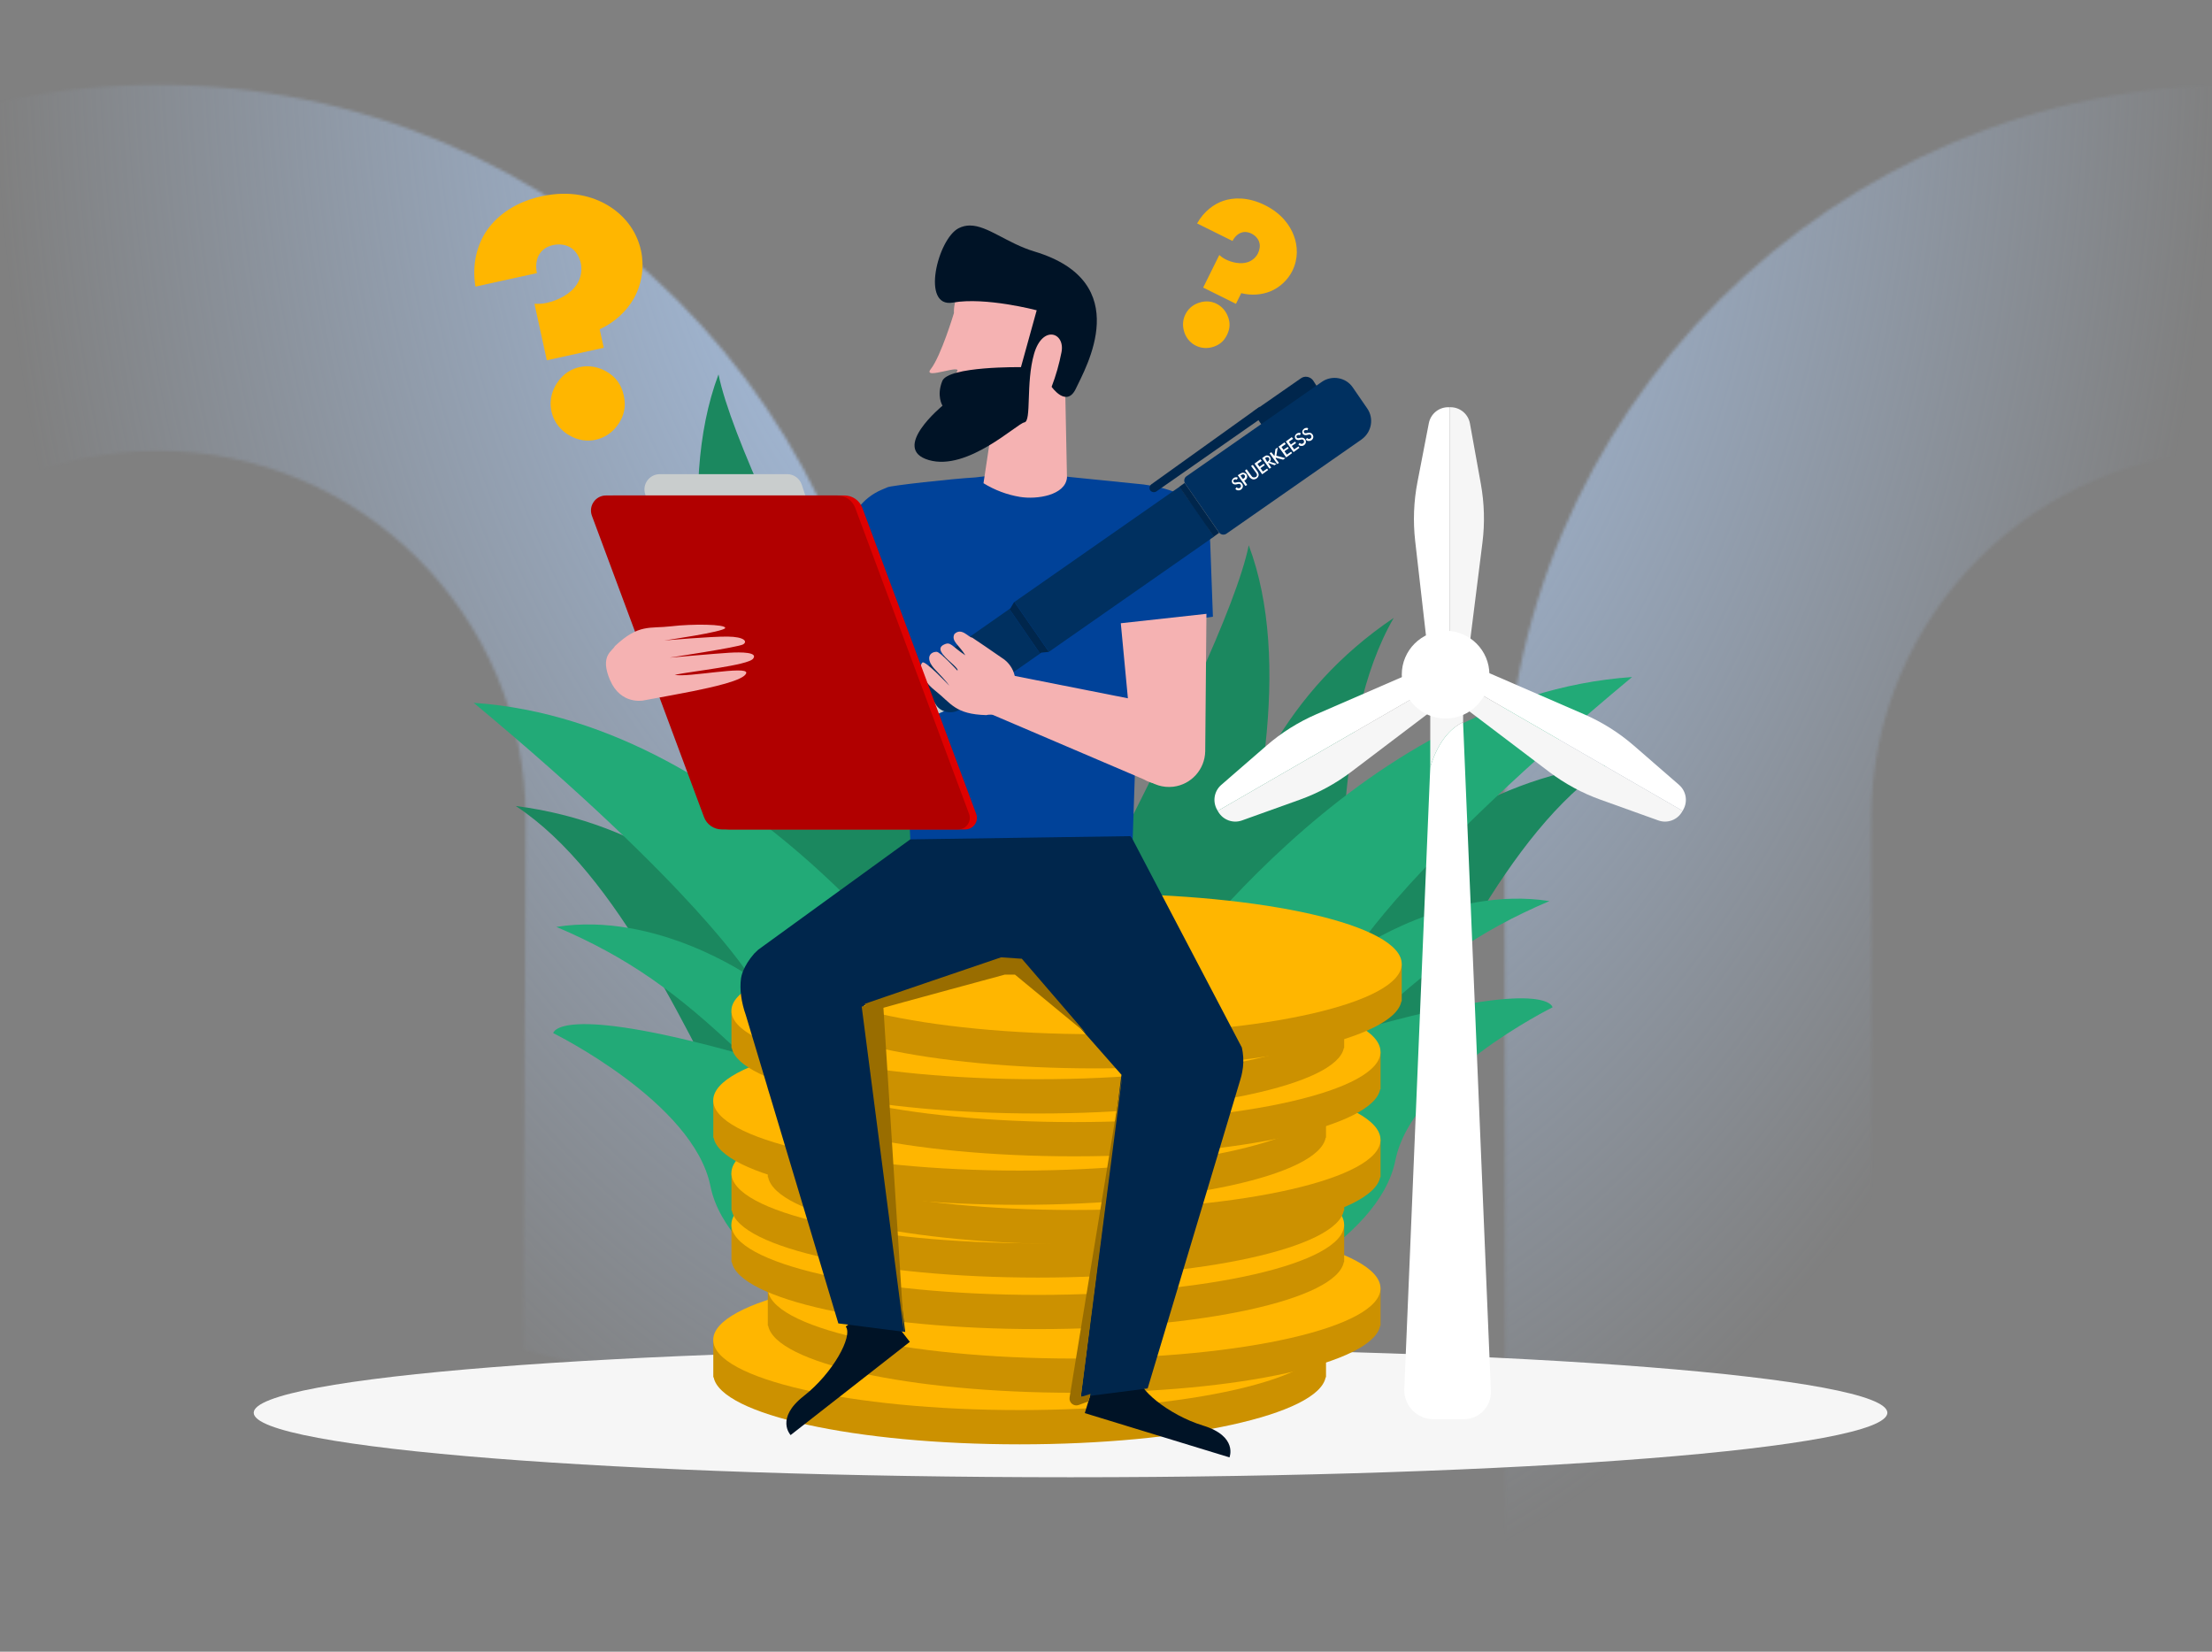 <svg width="750" height="560" viewBox="0 0 750 560" fill="none" xmlns="http://www.w3.org/2000/svg">
<rect x="0" y="0" width="750" height="560" fill="#808080" stroke="none"/>
<g clip-path="url(#clip0_778_1161)">
<g clip-path="url(#clip1_778_1161)">
<mask id="mask0_778_1161" style="mask-type:alpha" maskUnits="userSpaceOnUse" x="-196" y="-1304" width="1911" height="2577">
<path fill-rule="evenodd" clip-rule="evenodd" d="M1340.08 -364.502V-833.932L1104.36 -1304L869.28 -833.932V-364.502H986.454V-804.933L1104.36 -1039.76L1222.33 -804.933V-364.502H1340.08ZM-196 -95.249H1714.99V-219.466H-196V-95.249ZM1715 153.5C1508.79 153.5 1341.78 320.355 1341.78 526.151V1272.41C1303.92 1212.4 1261.34 1153.29 1217.21 1098.22L1216.28 526.151C1216.28 251.172 1439.57 28.104 1715 28.104V153.5ZM1008.31 277.456C1008.31 140.205 896.87 28.767 759.11 28.767C621.668 28.767 510.166 140.205 510.166 277.456L510.357 539.879C552.39 557.215 593.976 576.048 634.957 596.475L634.479 277.456C634.479 208.655 690.309 152.857 759.11 152.857C828.101 152.857 883.868 208.655 883.868 277.456L884.315 746.791C927.175 777.415 968.794 809.76 1008.72 843.57L1008.31 277.456ZM53.486 28.767C190.959 28.767 302.461 140.205 302.461 277.456V493.959C261.512 480.448 219.862 468.306 177.448 457.567L178.244 277.456C178.244 208.655 122.254 152.857 53.486 152.857C-15.57 152.857 -71.305 208.655 -71.305 277.456L-71.114 412.125C-112.541 407.6 -153.681 404.095 -196 402.246L-195.649 277.456C-195.649 140.205 -84.179 28.767 53.486 28.767Z" fill="#E5F0FF"/>
</mask>
<g mask="url(#mask0_778_1161)">
<rect width="750" height="560" fill="url(#paint0_radial_778_1161)"/>
</g>
</g>
<path d="M362.974 500.852C515.929 500.852 639.923 491.062 639.923 478.986C639.923 466.909 515.929 457.119 362.974 457.119C210.02 457.119 86.025 466.909 86.025 478.986C86.025 491.062 210.02 500.852 362.974 500.852Z" fill="#F6F6F6"/>
<path fill-rule="evenodd" clip-rule="evenodd" d="M295.272 374.235C295.272 374.235 263.251 284.593 174.879 273.266C209.959 296.39 234.191 352.303 254.227 390.832C274.264 429.361 295.272 374.224 295.272 374.224" fill="#1B885F"/>
<path fill-rule="evenodd" clip-rule="evenodd" d="M410.115 353.745C410.115 353.745 398.611 259.249 472.551 209.502C451.531 245.899 454.907 306.754 454.241 350.192C453.574 393.619 410.115 353.745 410.115 353.745Z" fill="#1B885F"/>
<path fill-rule="evenodd" clip-rule="evenodd" d="M287.023 350.794C287.023 350.794 214.175 205.118 243.618 126.934C251.954 168.098 332.493 311.652 332.493 311.652L287.023 350.794Z" fill="#1B885F"/>
<path fill-rule="evenodd" clip-rule="evenodd" d="M324.66 346.934C322.409 346.256 255.199 244.751 160.621 238.289C236.255 301.243 254.226 331.058 254.226 331.058C254.226 331.058 222.511 308.918 188.644 314.254C212.875 324.564 229.722 336.613 251.419 357.419C188.786 339.893 187.584 350.279 187.584 350.279C187.584 350.279 235.173 373.709 240.876 402.136C246.579 430.563 292.934 449.466 292.934 449.466L324.66 346.934" fill="#22AA77"/>
<path fill-rule="evenodd" clip-rule="evenodd" d="M425.279 360.02C425.279 360.02 457.3 270.378 545.673 259.051C510.593 282.175 486.361 338.088 466.325 376.617C446.288 415.146 425.279 360.009 425.279 360.009" fill="#1B885F"/>
<path fill-rule="evenodd" clip-rule="evenodd" d="M379.995 408.741C379.995 408.741 452.843 263.065 423.4 184.881C415.064 226.045 334.525 369.6 334.525 369.6L379.995 408.741" fill="#1B885F"/>
<path fill-rule="evenodd" clip-rule="evenodd" d="M389.336 338.187C391.586 337.51 458.797 236.005 553.375 229.543C477.741 292.497 459.769 322.312 459.769 322.312C459.769 322.312 491.485 300.172 525.352 305.508C501.121 315.818 484.274 327.866 462.577 348.673C525.21 331.146 526.412 341.533 526.412 341.533C526.412 341.533 478.823 364.963 473.12 393.39C467.417 421.817 421.062 440.72 421.062 440.72L389.336 338.187" fill="#22AA77"/>
<path d="M185.42 122.177L181.214 102.989C182.591 103.054 183.825 103.032 185.366 102.693C189.037 101.884 193.417 99.807 195.635 96.341C197.023 94.176 197.427 91.476 196.935 89.224C196.52 87.332 195.439 85.211 193.702 84.096C192.085 82.959 189.779 82.598 187.529 83.09C185.278 83.582 183.683 84.806 182.875 86.217C181.859 87.802 181.52 90.24 182.045 92.602L161.211 97.172C159.932 89.628 161.855 83.123 164.63 78.793C167.678 74.026 173.6 68.756 183.541 66.57C193.483 64.383 201.032 66.581 206.178 69.675C211.324 72.769 215.792 77.875 217.343 84.981C218.458 90.076 217.78 96.057 214.929 101.152C212.514 105.405 208.516 109.264 203.326 111.637L204.703 117.913L185.409 122.144L185.42 122.177ZM192.543 147.312C190.664 146.11 187.911 143.737 186.983 139.473C186.054 135.209 187.562 131.896 188.763 130.016C190.981 126.55 193.876 125.041 196.487 124.473C199.568 123.795 203.021 124.276 206.2 126.32C208.658 127.895 210.646 130.191 211.498 134.094C212.35 138.008 211.498 140.916 209.838 143.518C207.893 146.558 205.074 148.417 202.005 149.084C199.404 149.652 196.018 149.532 192.554 147.301L192.543 147.312Z" fill="#FFB600"/>
<path d="M407.942 97.512L413.415 86.458C414.06 87.038 414.682 87.508 415.567 87.945C417.676 88.995 420.647 89.695 423.095 88.875C424.624 88.361 425.88 87.191 426.525 85.901C427.06 84.807 427.366 83.342 426.951 82.118C426.602 80.926 425.618 79.844 424.318 79.199C423.018 78.553 421.762 78.532 420.811 78.903C419.686 79.286 418.572 80.347 417.894 81.702L405.888 75.755C408.226 71.556 411.722 69.129 414.781 68.09C418.146 66.953 423.116 66.702 428.841 69.534C434.566 72.376 437.406 76.421 438.717 79.953C440.028 83.484 440.203 87.748 438.182 91.838C436.729 94.768 434.052 97.435 430.655 98.813C427.803 99.95 424.329 100.267 420.855 99.392L419.063 103.011L407.953 97.501L407.942 97.512ZM401.561 112.622C401.114 111.299 400.698 109.047 401.911 106.587C403.124 104.127 405.167 103.099 406.489 102.651C408.936 101.82 410.946 102.224 412.443 102.968C414.213 103.842 415.72 105.439 416.474 107.691C417.064 109.429 417.13 111.332 416.015 113.584C414.901 115.836 413.339 116.929 411.503 117.553C409.362 118.274 407.253 118.077 405.473 117.203C403.976 116.459 402.37 115.071 401.54 112.622H401.561Z" fill="#FFB600"/>
<path fill-rule="evenodd" clip-rule="evenodd" d="M484.94 260.166L476.145 470.885C475.916 476.493 480.395 481.173 485.999 481.173H496.345C501.557 481.173 505.708 476.832 505.501 471.628L496.072 244.838C493.265 246.15 487.955 249.911 484.929 260.177L484.94 260.166Z" fill="white"/>
<path fill-rule="evenodd" clip-rule="evenodd" d="M491.999 235.982L484.941 236.114V260.167C487.968 249.901 493.277 246.139 496.085 244.827V237.065L491.999 235.982Z" fill="#F6F6F6"/>
<path fill-rule="evenodd" clip-rule="evenodd" d="M491.068 138.063C487.845 138.041 485.07 140.326 484.458 143.497L480.602 163.439C479.335 170.01 479.072 176.734 479.826 183.381L484.382 223.277C484.764 226.655 487.616 229.203 491.003 229.225C491.166 229.225 491.319 229.225 491.483 229.214V138.074H491.079L491.068 138.063Z" fill="white"/>
<path fill-rule="evenodd" clip-rule="evenodd" d="M497.69 223.342L502.639 183.95C503.469 177.346 503.283 170.655 502.103 164.106L498.4 143.584C497.832 140.402 495.068 138.084 491.845 138.062H491.484V229.192C494.664 228.984 497.286 226.546 497.69 223.332V223.342Z" fill="#F6F6F6"/>
<path fill-rule="evenodd" clip-rule="evenodd" d="M570.701 274.567C572.318 271.779 571.739 268.236 569.303 266.115L553.986 252.809C548.939 248.425 543.258 244.85 537.129 242.182L500.344 226.219C497.231 224.864 493.604 226.055 491.899 228.996C491.823 229.139 491.746 229.281 491.67 229.423L570.505 274.927L570.712 274.577L570.701 274.567Z" fill="white"/>
<path fill-rule="evenodd" clip-rule="evenodd" d="M493.638 237.731L525.244 261.686C530.543 265.699 536.42 268.891 542.68 271.133L562.28 278.163C565.317 279.256 568.704 278.021 570.321 275.222L570.506 274.915L491.672 229.422C490.262 232.286 491.071 235.774 493.638 237.731V237.731Z" fill="#F6F6F6"/>
<path fill-rule="evenodd" clip-rule="evenodd" d="M412.682 274.567C411.065 271.779 411.644 268.236 414.08 266.115L429.408 252.809C434.456 248.425 440.137 244.85 446.266 242.182L483.05 226.219C486.164 224.864 489.791 226.055 491.506 228.996C491.582 229.139 491.659 229.281 491.735 229.423L412.901 274.927L412.693 274.577L412.682 274.567Z" fill="white"/>
<path fill-rule="evenodd" clip-rule="evenodd" d="M489.747 237.731L458.141 261.686C452.843 265.699 446.965 268.891 440.705 271.133L421.105 278.163C418.068 279.256 414.682 278.021 413.054 275.222L412.879 274.915L491.714 229.422C493.123 232.286 492.315 235.774 489.747 237.731Z" fill="#F6F6F6"/>
<path fill-rule="evenodd" clip-rule="evenodd" d="M504.999 228.734C504.999 236.956 498.346 243.614 490.141 243.614C481.937 243.614 475.283 236.956 475.283 228.734C475.283 220.512 481.937 213.854 490.141 213.854C498.346 213.854 504.999 220.512 504.999 228.734Z" fill="white"/>
<path fill-rule="evenodd" clip-rule="evenodd" d="M302.121 258.976L317.832 208.344L285.155 202.309L275.17 252.143C273.695 259.709 278.611 267.012 286.171 268.466C286.258 268.488 286.357 268.499 286.444 268.51C293.294 269.68 299.98 265.613 302.111 258.976H302.121Z" fill="#F5B2B2"/>
<path fill-rule="evenodd" clip-rule="evenodd" d="M241.455 212.409L251.637 203.346L299.03 246.828C303.28 252.95 301.859 261.336 295.862 265.556C294.944 266.201 293.939 266.737 292.879 267.12C286.237 269.58 278.797 266.322 275.967 259.707L241.455 212.388V212.409Z" fill="#F5B2B2"/>
<path fill-rule="evenodd" clip-rule="evenodd" d="M436.422 454.289C418.658 446.996 384.703 442.076 345.712 442.076C306.72 442.076 272.754 447.007 255.001 454.289H241.848V466.95H241.968C244.404 479.61 289.907 489.691 345.723 489.691C401.538 489.691 447.041 479.599 449.477 466.95H449.597V454.289H436.444H436.422Z" fill="#CC9100"/>
<path fill-rule="evenodd" clip-rule="evenodd" d="M449.576 454.266C449.576 467.419 403.068 478.079 345.701 478.079C288.334 478.079 241.826 467.419 241.826 454.266C241.826 441.113 288.334 430.453 345.701 430.453C403.068 430.453 449.576 441.113 449.576 454.266Z" fill="#FFB600"/>
<path fill-rule="evenodd" clip-rule="evenodd" d="M454.906 436.806C437.142 429.514 403.187 424.594 364.196 424.594C325.205 424.594 291.239 429.525 273.486 436.806H260.332V449.467H260.452C262.888 462.128 308.391 472.208 364.207 472.208C420.023 472.208 465.525 462.117 467.962 449.467H468.082V436.806H454.928H454.906Z" fill="#CC9100"/>
<path fill-rule="evenodd" clip-rule="evenodd" d="M468.072 436.795C468.072 449.948 421.564 460.608 364.197 460.608C306.83 460.608 260.322 449.948 260.322 436.795C260.322 423.642 306.83 412.982 364.197 412.982C421.564 412.982 468.072 423.642 468.072 436.795V436.795Z" fill="#FFB600"/>
<path fill-rule="evenodd" clip-rule="evenodd" d="M442.584 415.224C424.82 407.932 390.865 403.012 351.874 403.012C312.882 403.012 278.917 407.943 261.163 415.224H248.01V427.885H248.13C250.566 440.546 296.069 450.626 351.885 450.626C407.701 450.626 453.203 440.535 455.639 427.885H455.76V415.224H442.606H442.584Z" fill="#CC9100"/>
<path fill-rule="evenodd" clip-rule="evenodd" d="M455.738 415.213C455.738 428.366 409.23 439.026 351.863 439.026C294.496 439.026 247.988 428.366 247.988 415.213C247.988 402.06 294.496 391.4 351.863 391.4C409.23 391.4 455.738 402.06 455.738 415.213V415.213Z" fill="#FFB600"/>
<path fill-rule="evenodd" clip-rule="evenodd" d="M442.584 397.752C424.82 390.459 390.865 385.539 351.874 385.539C312.882 385.539 278.917 390.47 261.163 397.752H248.01V410.412H248.13C250.566 423.073 296.069 433.154 351.885 433.154C407.701 433.154 453.203 423.062 455.639 410.412H455.76V397.752H442.606H442.584Z" fill="#CC9100"/>
<path fill-rule="evenodd" clip-rule="evenodd" d="M455.738 397.731C455.738 410.884 409.23 421.544 351.863 421.544C294.496 421.544 247.988 410.884 247.988 397.731C247.988 384.578 294.496 373.918 351.863 373.918C409.23 373.918 455.738 384.578 455.738 397.731V397.731Z" fill="#FFB600"/>
<path fill-rule="evenodd" clip-rule="evenodd" d="M454.906 386.447C437.142 379.154 403.187 374.234 364.196 374.234C325.205 374.234 291.239 379.165 273.486 386.447H260.332V399.108H260.452C262.888 411.769 308.391 421.849 364.207 421.849C420.023 421.849 465.525 411.758 467.962 399.108H468.082V386.447H454.928H454.906Z" fill="#CC9100"/>
<path fill-rule="evenodd" clip-rule="evenodd" d="M468.072 386.424C468.072 399.577 421.564 410.237 364.197 410.237C306.83 410.237 260.322 399.577 260.322 386.424C260.322 373.271 306.83 362.611 364.197 362.611C421.564 362.611 468.072 373.271 468.072 386.424V386.424Z" fill="#FFB600"/>
<path fill-rule="evenodd" clip-rule="evenodd" d="M436.422 373.086C418.658 365.793 384.703 360.873 345.712 360.873C306.72 360.873 272.754 365.804 255.001 373.086H241.848V385.746H241.968C244.404 398.407 289.907 408.488 345.723 408.488C401.538 408.488 447.041 398.396 449.477 385.746H449.597V373.086H436.444H436.422Z" fill="#CC9100"/>
<path fill-rule="evenodd" clip-rule="evenodd" d="M449.576 373.065C449.576 386.218 403.068 396.878 345.701 396.878C288.334 396.878 241.826 386.218 241.826 373.065C241.826 359.912 288.334 349.252 345.701 349.252C403.068 349.252 449.576 359.912 449.576 373.065Z" fill="#FFB600"/>
<path fill-rule="evenodd" clip-rule="evenodd" d="M454.906 356.642C437.142 349.35 403.187 344.43 364.196 344.43C325.205 344.43 291.239 349.361 273.486 356.642H260.332V369.303H260.452C262.888 381.964 308.391 392.044 364.207 392.044C420.023 392.044 465.525 381.953 467.962 369.303H468.082V356.642H454.928H454.906Z" fill="#CC9100"/>
<path fill-rule="evenodd" clip-rule="evenodd" d="M468.072 356.621C468.072 369.774 421.564 380.434 364.197 380.434C306.83 380.434 260.322 369.774 260.322 356.621C260.322 343.469 306.83 332.809 364.197 332.809C421.564 332.809 468.072 343.469 468.072 356.621V356.621Z" fill="#FFB600"/>
<path fill-rule="evenodd" clip-rule="evenodd" d="M442.584 342.976C424.82 335.869 390.865 331.059 351.874 331.059C312.882 331.059 278.917 335.869 261.163 342.976H248.01V355.331H248.13C250.566 367.674 296.069 377.525 351.885 377.525C407.701 377.525 453.203 367.685 455.639 355.331H455.76V342.976H442.606H442.584Z" fill="#CC9100"/>
<path fill-rule="evenodd" clip-rule="evenodd" d="M455.738 342.681C455.738 355.505 409.23 365.903 351.863 365.903C294.496 365.903 247.988 355.505 247.988 342.681C247.988 329.856 294.496 319.447 351.863 319.447C409.23 319.447 455.738 329.845 455.738 342.681Z" fill="#FFB600"/>
<path fill-rule="evenodd" clip-rule="evenodd" d="M462.098 326.828C444.334 319.535 410.379 314.615 371.387 314.615C332.396 314.615 298.43 319.546 280.677 326.828H267.523V339.489H267.644C270.08 352.149 315.582 362.23 371.398 362.23C427.214 362.23 472.717 352.138 475.153 339.489H475.273V326.828H462.12H462.098Z" fill="#CC9100"/>
<path fill-rule="evenodd" clip-rule="evenodd" d="M475.262 326.817C475.262 339.97 428.754 350.63 371.387 350.63C314.019 350.63 267.512 339.97 267.512 326.817C267.512 313.664 314.019 303.004 371.387 303.004C428.754 303.004 475.262 313.664 475.262 326.817V326.817Z" fill="#FFB600"/>
<path fill-rule="evenodd" clip-rule="evenodd" d="M304.601 210.815L284.357 206.54L287.209 181.71C288.006 174.767 292.486 168.787 298.942 166.043L300.974 165.179C302.318 164.61 322.344 162.358 330.821 161.855L346.488 159.92V160.073L387.784 164.26L387.861 164.282C387.948 164.282 388.025 164.304 388.112 164.315C395.093 165.179 399.889 167.486 399.889 167.486C405.953 171.138 410.082 177.02 410.334 184.028L411.251 209.087L386.473 212.444L383.753 293.252H309.135L304.612 210.815H304.601Z" fill="#004299"/>
<path fill-rule="evenodd" clip-rule="evenodd" d="M272.546 473.291C262.736 480.955 268.067 486.553 268.067 486.553L308.49 454.945L297.947 441.442L297.98 441.409C297.98 441.409 297.772 441.147 286.76 449.762C289.294 452.998 282.357 465.615 272.546 473.291V473.291Z" fill="#001326"/>
<path fill-rule="evenodd" clip-rule="evenodd" d="M372.772 462.695H372.816L367.812 479.106L416.866 494.118C416.866 494.118 419.826 486.978 407.929 483.337C396.032 479.697 385.03 470.403 386.232 466.467C372.86 462.378 372.772 462.695 372.772 462.695Z" fill="#001326"/>
<path fill-rule="evenodd" clip-rule="evenodd" d="M339.811 325.647L292.943 340.866L306.938 451.599L284.247 448.691L252.881 344.179C251.352 339.861 250.707 335.378 251.264 331.595C251.341 331.092 251.909 327.681 255.722 323.297C255.754 323.264 256.093 322.936 256.421 322.63C256.727 322.334 257.033 322.039 257.065 322.006L308.642 284.582L383.293 283.488L383.457 283.893L383.653 283.86L421.061 355.156C421.181 355.659 421.268 356.162 421.345 356.676C421.694 359.005 421.618 361.301 421.181 363.487C421.039 364.297 420.831 365.138 420.558 366.013L389.127 470.743L366.436 473.652L380.245 364.395L346.137 325.669H339.779L339.811 325.647Z" fill="#00264C"/>
<path fill-rule="evenodd" clip-rule="evenodd" d="M408.641 254.733L409.056 208.113L380.018 211.306L384.224 255.794C384.89 262.539 390.888 267.448 397.618 266.749C397.694 266.749 397.782 266.727 397.858 266.727C403.921 265.972 408.521 260.856 408.641 254.722V254.733Z" fill="#F5B2B2"/>
<path fill-rule="evenodd" clip-rule="evenodd" d="M326.016 237.851L339.257 228.219L398.569 239.95C405.615 242.29 409.472 249.878 407.167 256.886C406.817 257.968 406.325 258.985 405.703 259.936C401.835 265.917 393.925 267.786 387.72 264.2L326.016 237.84V237.851Z" fill="#F5B2B2"/>
<path fill-rule="evenodd" clip-rule="evenodd" d="M340.336 91.662C339.954 91.662 339.56 91.662 339.156 91.684C322.43 92.406 323.446 106.127 323.446 106.127C323.446 106.127 319.065 120.723 315.602 125.118C313.963 127.195 317.11 126.539 320.125 125.873C322.812 125.282 325.413 124.692 324.44 126.047H324.418C322.343 128.923 318.716 142.677 320.693 145.476C323.73 149.707 336.075 146.482 336.075 146.482L333.464 163.833C337.266 166.173 341.45 167.747 345.81 168.469C351.567 169.42 361.17 167.944 361.771 161.953L360.635 105.69C360.635 105.69 356.101 91.662 340.336 91.662V91.662Z" fill="#F5B2B2"/>
<path fill-rule="evenodd" clip-rule="evenodd" d="M328.855 76.455C327.577 76.455 326.321 76.728 325.064 77.362C317.919 80.96 312.129 104.554 323.12 102.586C334.11 100.618 351.503 105.199 351.503 105.199L346.161 124.485C346.161 124.485 321.547 124.113 319.493 129.176C317.439 134.238 319.569 137.551 319.569 137.551C319.569 137.551 301.761 152.147 314.926 155.984C328.102 159.822 344.839 143.564 347.33 143.203C349.81 142.831 347.756 129.919 350.607 119.981C353.469 110.042 361.204 112.71 359.915 119.39C359.14 123.403 358.025 127.328 356.561 131.144C356.561 131.144 361.674 138.491 364.831 131.668C367.989 124.857 385.141 95.643 350.76 85.278C341.397 82.457 334.864 76.455 328.855 76.455Z" fill="#001326"/>
<path fill-rule="evenodd" clip-rule="evenodd" d="M293.195 340.374C293.337 340.374 294.299 344.496 298.811 343.73C299.062 343.686 297.718 342.2 297.98 342.112C303.377 340.538 340.664 330.446 340.664 330.446H344.139L368.174 350.279L346.466 325.056L339.397 324.586C339.397 324.586 292.9 340.374 293.206 340.374H293.195Z" fill="#996D00"/>
<path fill-rule="evenodd" clip-rule="evenodd" d="M306.545 452.036L299.357 338.975L292.168 341.292L306.545 452.036V452.036Z" fill="#996D00"/>
<path fill-rule="evenodd" clip-rule="evenodd" d="M380.453 365.127L362.656 473.793C362.372 475.554 364.076 476.964 365.748 476.352L369.036 475.138L369.779 472.602L366.469 473.629L380.464 365.138L380.453 365.127Z" fill="#996D00"/>
<path d="M296.473 248.162C295.883 248.512 295.741 249.332 296.2 249.889C296.549 250.48 297.369 250.622 297.926 250.163L299.444 249.037C300.034 248.687 300.176 247.867 299.718 247.309C299.368 246.719 298.549 246.577 297.991 247.036L296.473 248.162Z" fill="black"/>
<path d="M298.014 248.588C297.478 247.713 297.555 246.576 298.363 245.734L315.548 227.41L323.939 239.502L300.832 249.288C299.696 249.66 298.516 249.364 298.014 248.599V248.588Z" fill="#C9CDCD"/>
<path d="M325.894 240.291L352.65 221.584L342.249 206.496L315.494 225.203C312.719 227.16 311.845 230.692 313.527 233.206L317.57 239.285C319.46 241.745 323.13 242.248 325.905 240.291H325.894Z" fill="#003060"/>
<path d="M342.631 206.189L342.26 206.495L352.66 221.583L353.032 221.277L355.643 221.014L343.942 204.111L343.833 204.133L342.631 206.178V206.189Z" fill="#00264C"/>
<path d="M411.656 181.907L399.955 165.004L343.932 204.102L355.632 221.004L411.656 181.907V181.907Z" fill="#003060"/>
<path d="M401.669 163.734L399.855 165.035L411.556 181.938L413.37 180.637L401.669 163.734Z" fill="#00264C"/>
<path d="M446.604 131.132L427.911 144.241L424.754 139.627L441.065 128.278C442.398 127.305 444.255 127.666 445.227 129L446.593 131.132H446.604Z" fill="#00264C"/>
<path d="M392.088 166.61C391.421 167.091 390.482 166.861 390.023 166.304C389.542 165.637 389.772 164.696 390.329 164.237L427.113 137.877L427.387 141.966L392.088 166.61V166.61Z" fill="#00264C"/>
<path d="M461.735 148.931L415.785 180.976C415.009 181.479 413.862 181.304 413.349 180.528L401.823 163.92C401.32 163.144 401.495 161.996 402.271 161.482L448.221 129.437C451.586 127.119 456.328 127.939 458.633 131.306L463.593 138.511C465.909 141.879 465.068 146.504 461.725 148.931H461.735Z" fill="#003060"/>
<path d="M432.107 154.638L432.456 152.233L433.232 151.719L432.751 154.496L435.832 155.349L435.056 155.852L432.576 155.196L432.522 155.436L433.647 156.956L433.057 157.306L430.457 153.676L431.047 153.326L432.118 154.638H432.107Z" fill="white"/>
<path d="M435.952 150.55L434.51 151.545L435.177 152.507L436.619 151.512L436.946 151.993L435.504 152.988L436.324 154.136L437.766 153.141L438.094 153.622L436.094 155.076L433.494 151.446L435.493 149.992L435.952 150.55V150.55Z" fill="white"/>
<path d="M438.443 148.767L437 149.762L437.667 150.724L439.109 149.729L439.437 150.21L437.995 151.205L438.814 152.353L440.256 151.358L440.584 151.839L438.585 153.293L435.984 149.663L437.984 148.209L438.443 148.767V148.767Z" fill="white"/>
<path d="M440.728 147.575C440.597 147.498 440.487 147.52 440.367 147.433L439.843 147.553C439.45 147.75 439.515 148.067 439.69 148.362C439.712 148.471 439.974 148.635 440.4 148.537L440.826 148.439C441.667 148.253 442.17 148.471 442.498 148.953C442.978 149.619 442.836 150.429 442.159 150.921C441.788 151.227 441.34 151.216 441.001 151.183C440.662 151.15 440.378 150.877 440.225 150.691L440.662 150.144C440.815 150.33 440.946 150.418 441.176 150.472C441.405 150.527 441.624 150.472 441.809 150.33C442.203 150.133 442.214 149.685 442.017 149.281C441.711 148.909 441.394 148.974 441.077 149.051L440.651 149.149C440.225 149.248 439.679 149.259 439.242 148.799C438.914 148.318 438.958 147.531 439.624 147.05C439.996 146.744 440.345 146.777 440.553 146.733C440.662 146.711 440.892 146.766 441.045 146.952L440.739 147.575H440.728Z" fill="white"/>
<path d="M443.24 145.903C443.108 145.827 442.999 145.848 442.879 145.761L442.355 145.881C441.961 146.078 442.027 146.395 442.202 146.69C442.224 146.8 442.486 146.964 442.912 146.865L443.338 146.767C444.179 146.581 444.682 146.8 445.009 147.281C445.49 147.948 445.348 148.757 444.671 149.249C444.299 149.555 443.851 149.544 443.513 149.511C443.174 149.478 442.89 149.205 442.737 149.019L443.174 148.472C443.327 148.658 443.458 148.746 443.688 148.8C443.928 148.855 444.135 148.8 444.321 148.658C444.714 148.461 444.725 148.013 444.529 147.609C444.223 147.237 443.906 147.303 443.589 147.379L443.163 147.477C442.737 147.576 442.191 147.587 441.754 147.128C441.426 146.647 441.47 145.859 442.136 145.378C442.508 145.072 442.857 145.105 443.065 145.061C443.174 145.039 443.403 145.094 443.556 145.28L443.251 145.903H443.24Z" fill="white"/>
<path d="M419.357 162.632C419.226 162.555 419.116 162.577 418.996 162.489L418.472 162.61C418.079 162.806 418.144 163.124 418.319 163.419C418.341 163.528 418.603 163.692 419.029 163.594L419.455 163.495C420.296 163.309 420.799 163.528 421.127 164.009C421.607 164.676 421.465 165.485 420.788 165.977C420.416 166.283 419.969 166.272 419.63 166.24C419.291 166.207 419.007 165.933 418.854 165.748L419.291 165.201C419.444 165.387 419.575 165.474 419.805 165.529C420.034 165.584 420.253 165.529 420.438 165.387C420.832 165.19 420.843 164.742 420.646 164.337C420.34 163.965 420.023 164.031 419.706 164.108L419.28 164.206C418.854 164.304 418.308 164.315 417.871 163.856C417.543 163.375 417.587 162.588 418.253 162.107C418.625 161.801 418.974 161.833 419.182 161.79C419.291 161.768 419.521 161.822 419.674 162.008L419.368 162.632H419.357Z" fill="white"/>
<path d="M421.413 162.39L421.708 162.215C422.189 161.887 422.221 161.548 422.025 161.144C421.872 160.958 421.566 160.586 420.899 161.067L420.604 161.242L421.424 162.39H421.413ZM420.561 160.586C420.746 160.433 421.151 160.236 421.489 160.269C421.937 160.269 422.32 160.521 422.604 160.794C422.757 160.98 422.953 161.384 422.844 161.855C422.724 162.325 422.462 162.609 422.167 162.784L421.872 162.959L422.866 164.402L422.276 164.752L419.676 161.122L420.55 160.586H420.561Z" fill="white"/>
<path d="M422.667 159.099L424.273 161.286C424.425 161.472 424.6 161.767 424.841 161.821C425.081 161.876 425.42 161.909 425.813 161.712C426.108 161.537 426.25 161.165 426.173 160.848C426.13 160.641 425.944 160.345 425.791 160.16L424.185 157.973L424.775 157.623L426.403 159.919C426.578 160.214 426.785 160.608 426.774 161.056C426.742 161.395 426.523 161.887 426.042 162.226C425.562 162.554 425.005 162.576 424.775 162.51C424.305 162.39 424.021 162.128 423.737 161.854L422.109 159.558L422.667 159.099V159.099Z" fill="white"/>
<path d="M427.814 156.278L426.371 157.273L427.038 158.235L428.48 157.24L428.808 157.722L427.366 158.716L428.185 159.864L429.627 158.87L429.955 159.351L427.956 160.805L425.355 157.175L427.355 155.721L427.814 156.278V156.278Z" fill="white"/>
<path d="M429.671 156.629L429.857 156.476C430.043 156.323 430.633 155.973 430.25 155.273C429.923 154.792 429.311 155.044 429.125 155.197L428.939 155.35L429.671 156.629V156.629ZM428.502 154.891C428.983 154.563 429.278 154.377 429.617 154.42C430.174 154.409 430.578 154.759 430.633 154.967C430.961 155.448 431.004 156.104 430.545 156.541L432.818 157.252L432.151 157.733L430.098 156.979L429.988 157.001L431.004 158.553L430.414 158.903L427.945 155.35L428.502 154.891V154.891Z" fill="white"/>
<path fill-rule="evenodd" clip-rule="evenodd" d="M343.341 235.743C346.586 227.619 340.37 223.508 340.37 223.508C335.213 219.944 332.045 217.768 329.62 216.172C328.418 216.172 326.014 212.564 323.6 214.969C322.398 217.375 325.261 218.752 327.315 222.185C322.518 219.015 322.398 217.375 319.995 218.577C317.591 219.78 319.317 221.868 322.398 224.602C325.479 227.335 324.572 227.313 324.572 227.313C324.572 227.313 318.782 220.994 317.58 220.994C315.177 220.994 313.494 223.355 317.264 227.226C321.033 231.096 321.841 232.441 321.841 232.441C321.841 232.441 313.789 223.902 312.773 224.613C311.746 225.323 311.583 229.828 317.056 234.136C322.54 238.454 323.764 242.161 334.459 242.456C336.131 241.844 340.097 243.877 343.341 235.754V235.743Z" fill="#F5B2B2"/>
<path fill-rule="evenodd" clip-rule="evenodd" d="M275.464 175.216H221.309L218.774 167.606C217.649 164.239 220.151 160.762 223.701 160.762H266.91C269.149 160.762 271.127 162.194 271.837 164.315L275.464 175.216Z" fill="#C9CDCD"/>
<path fill-rule="evenodd" clip-rule="evenodd" d="M327.325 281.214H247.158C244.459 281.214 242.045 279.541 241.105 277.005L203.108 174.865C201.874 171.531 204.332 167.988 207.882 167.988H286.335C289.033 167.988 291.448 169.661 292.387 172.198L330.985 275.944C331.936 278.491 330.046 281.203 327.325 281.203V281.214Z" fill="#DE0000"/>
<path fill-rule="evenodd" clip-rule="evenodd" d="M324.911 281.214H244.744C242.045 281.214 239.631 279.541 238.691 277.005L200.694 174.865C199.459 171.531 201.918 167.988 205.468 167.988H283.921C286.619 167.988 289.034 169.661 289.973 172.198L328.571 275.944C329.522 278.491 327.632 281.203 324.911 281.203V281.214Z" fill="#B10000"/>
<path fill-rule="evenodd" clip-rule="evenodd" d="M206.867 230.626C210.472 239.055 218.13 237.492 218.13 237.492C224.598 236.311 231.874 234.966 234.856 234.354C240.756 233.14 252.544 230.724 253.025 228.155C253.494 225.585 232.857 229.817 228.782 228.789C234.682 227.575 253.494 225.585 255.319 223.355C257.143 221.125 251.484 221.048 247.18 221.31C242.875 221.573 227.012 222.972 227.012 222.972C227.012 222.972 250.37 219.43 251.954 218.479C253.549 217.527 252.424 215.909 246.765 215.833C241.106 215.756 225.242 217.145 225.242 217.145C225.242 217.145 245.65 214.204 245.88 212.914C246.109 211.623 234.791 211.47 227.537 212.345C220.282 213.209 216.623 211.383 208.473 219.08C207.686 220.764 203.24 222.207 206.856 230.637L206.867 230.626Z" fill="#F5B2B2"/>
</g>
<defs>
<radialGradient id="paint0_radial_778_1161" cx="0" cy="0" r="1" gradientUnits="userSpaceOnUse" gradientTransform="translate(375 -2.18487e-06) rotate(90) scale(560 375)">
<stop stop-color="#B2D3FF"/>
<stop offset="1" stop-color="#B2D3FF" stop-opacity="0"/>
</radialGradient>
<clipPath id="clip0_778_1161">
<rect width="750" height="560" fill="white"/>
</clipPath>
<clipPath id="clip1_778_1161">
<rect width="750" height="560" fill="white"/>
</clipPath>
</defs>
</svg>
